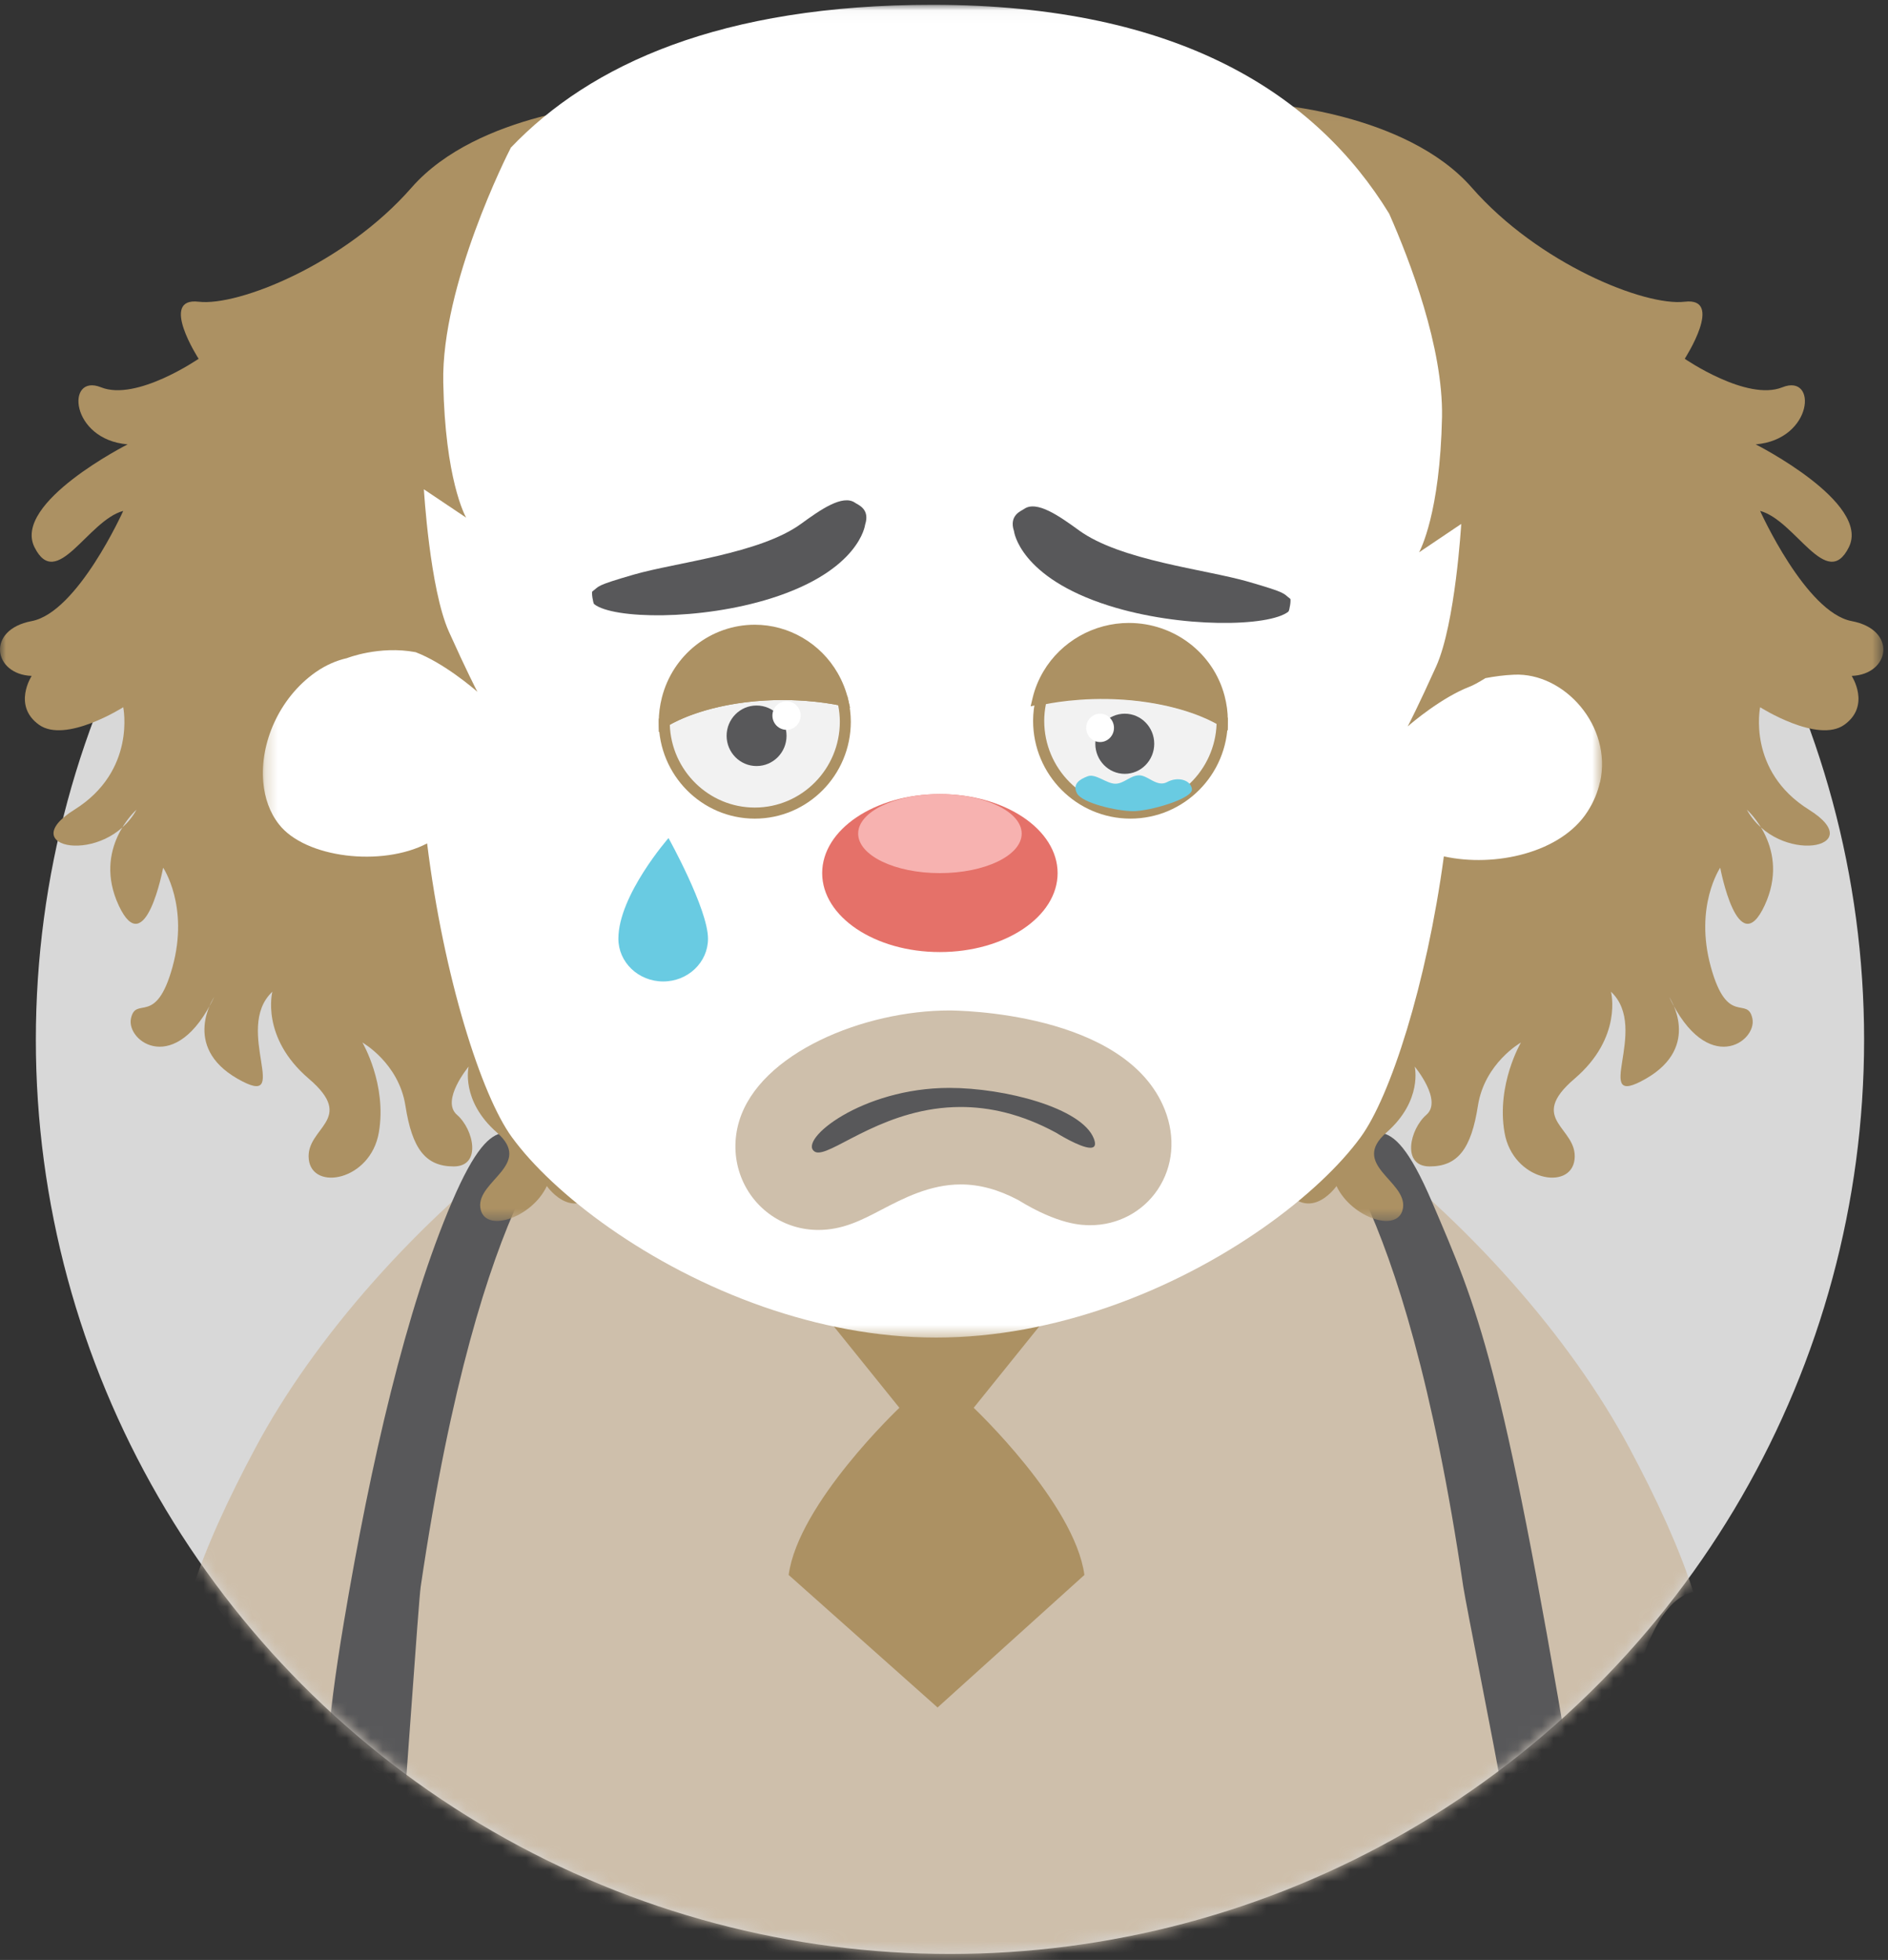 <?xml version="1.0" encoding="UTF-8"?>
<svg width="158px" height="164px" viewBox="0 0 158 164" version="1.1" xmlns="http://www.w3.org/2000/svg" xmlns:xlink="http://www.w3.org/1999/xlink">
    <rect x="0" y="0" width="158" height="164" fill="#333333" stroke="none"/>
    <!-- Generator: Sketch 59.1 (86144) - https://sketch.com -->
    <title>Klovn</title>
    <desc>Created with Sketch.</desc>
    <defs>
        <circle id="path-1" cx="76.979" cy="77.073" r="76.5"></circle>
        <polygon id="path-3" points="0 0.049 52.199 0.049 52.199 93.538 0 93.538"></polygon>
        <polygon id="path-5" points="0.233 0.049 52.431 0.049 52.431 93.538 0.233 93.538"></polygon>
        <polygon id="path-7" points="0.248 0.029 112.319 0.029 112.319 111.548 0.248 111.548"></polygon>
        <polygon id="path-9" points="0.375 0.188 0.562 0.188 0.562 0.375 0.375 0.375"></polygon>
    </defs>
    <g id="Fejl-besked" stroke="none" stroke-width="1" fill="none" fill-rule="evenodd">
        <g id="DT_Siden_Findes_Ikke" transform="translate(-923, -260)">
            <g id="Group-10" transform="translate(759, 260)">
                <g id="Klovn" transform="translate(164, 0)">
                    <g id="Fill-1" transform="translate(2.521, 9.927)">
                        <mask id="mask-2" fill="white">
                            <use xlink:href="#path-1"></use>
                        </mask>
                        <use id="Mask" fill="#D8D8D8" xlink:href="#path-1"></use>
                        <path d="M76.412,71.625 L76.275,71.625 C53.191,71.711 28.593,93.022 18.877,111.183 C16.538,115.559 14.707,119.543 13.5,123.277 C22.878,125.584 16.459,160.698 49.979,160.698 L102.659,165.948 C136.179,165.948 129.81,125.584 139.187,123.277 C137.981,119.543 136.15,115.559 133.81,111.183 C124.094,93.022 99.497,71.711 76.412,71.625 Z" fill="#CEBFAB" mask="url(#mask-2)"></path>
                        <path d="M25.275,141.858 C27.098,142.145 29.059,142.426 31.163,142.698 C31.335,141.444 32.499,124.11 32.685,122.844 C37.707,88.696 45.476,83.518 45.476,83.518 L42.91,84.371 C40.256,86.322 39.159,81.648 35.31,90.627 C31.461,99.606 28.504,112.438 26.261,125.785 C24.765,134.683 24.436,140.041 25.275,141.858 Z" id="Fill-3" fill="#58585A" mask="url(#mask-2)"></path>
                        <path d="M123.021,139.078 C122.849,137.824 120.122,124.11 119.936,122.844 C114.915,88.696 107.145,83.518 107.145,83.518 L109.711,84.371 C112.366,86.322 113.463,81.648 117.311,90.627 C121.16,99.606 123.146,103.957 128.909,138.238 C127.087,138.524 125.125,138.806 123.021,139.078 Z" id="Fill-5" fill="#58585A" mask="url(#mask-2)"></path>
                    </g>
                    <g id="Group-67">
                        <g id="Group-7" transform="translate(109.5, 93.375)"></g>
                        <path d="M90.75,131.785 L78.462,142.875 L66,131.785 C66.806,125.795 75.267,117.799 75.267,117.799 L66.873,107.383 C67.773,104.376 72.54,103.009 78.382,104.454 C84.223,103.009 88.977,104.376 89.877,107.383 L81.484,117.799 C81.484,117.799 89.944,125.795 90.75,131.785" id="Fill-8" fill="#AC9163"></path>
                        <g id="Group-16" transform="translate(0, 8.625)">
                            <g id="Group-12">
                                <mask id="mask-4" fill="white">
                                    <use xlink:href="#path-3"></use>
                                </mask>
                                <g id="Clip-11"></g>
                                <path d="M51.682,0.049 C51.682,0.049 40.009,0.709 34.441,7.074 C28.872,13.439 19.963,17.02 16.622,16.622 C13.281,16.224 16.622,21.396 16.622,21.396 C16.622,21.396 11.425,24.976 8.456,23.783 C5.486,22.589 5.857,28.159 10.683,28.557 C10.683,28.557 1.031,33.44 2.887,37.165 C4.743,40.889 7.342,34.922 10.312,34.126 C10.312,34.126 6.497,42.619 2.65,43.346 C-1.196,44.072 -0.557,47.814 2.65,47.932 C2.65,47.932 1.031,50.413 3.258,52.016 C5.486,53.62 10.312,50.553 10.312,50.553 C10.312,50.553 11.425,55.879 6.228,59.126 C1.031,62.372 8.827,63.836 11.425,59.126 C11.425,59.126 7.713,62.375 9.94,67.148 C12.168,71.92 13.653,63.98 13.653,63.98 C13.653,63.98 15.833,67.196 14.441,72.268 C13.05,77.341 11.379,74.655 10.961,76.594 C10.544,78.534 14.72,81.518 17.922,74.804 C17.922,74.804 15.137,78.918 19.871,81.635 C24.604,84.352 19.453,77.49 22.794,74.357 C22.794,74.357 21.789,78.172 25.841,81.635 C29.893,85.098 25.547,85.695 25.841,88.38 C26.135,91.066 31.007,90.17 31.703,86.142 C32.399,82.114 30.329,78.609 30.329,78.609 C30.329,78.609 33.374,80.324 33.93,83.905 C34.487,87.485 35.601,88.977 37.967,88.977 C40.334,88.977 39.638,85.865 38.246,84.661 C36.853,83.457 39.22,80.622 39.22,80.622 C39.22,80.622 38.524,83.457 41.587,86.142 C44.649,88.828 39.916,90.17 40.194,92.408 C40.473,94.646 44.51,93.303 45.763,90.618 C45.763,90.618 48.431,94.48 50.855,89.64 C53.28,84.8 51.682,0.049 51.682,0.049" id="Fill-10" fill="#AC9163" mask="url(#mask-4)"></path>
                            </g>
                            <g id="Group-15" transform="translate(105.18, 0)">
                                <mask id="mask-6" fill="white">
                                    <use xlink:href="#path-5"></use>
                                </mask>
                                <g id="Clip-14"></g>
                                <path d="M0.749,0.049 C0.749,0.049 12.422,0.709 17.99,7.074 C23.559,13.439 32.468,17.02 35.809,16.622 C39.15,16.224 35.809,21.396 35.809,21.396 C35.809,21.396 41.006,24.976 43.975,23.783 C46.945,22.589 46.574,28.159 41.748,28.557 C41.748,28.557 51.4,33.44 49.544,37.165 C47.688,40.889 45.089,34.922 42.119,34.126 C42.119,34.126 45.935,42.619 49.781,43.346 C53.627,44.072 52.987,47.814 49.781,47.932 C49.781,47.932 51.4,50.413 49.172,52.016 C46.945,53.62 42.119,50.553 42.119,50.553 C42.119,50.553 41.006,55.879 46.203,59.126 C51.4,62.372 43.604,63.836 41.006,59.126 C41.006,59.126 44.718,62.375 42.491,67.148 C40.263,71.92 38.779,63.98 38.779,63.98 C38.779,63.98 36.598,67.196 37.99,72.268 C39.382,77.341 41.052,74.655 41.47,76.594 C41.887,78.534 37.711,81.518 34.51,74.804 C34.51,74.804 37.294,78.918 32.561,81.635 C27.828,84.352 32.978,77.49 29.637,74.357 C29.637,74.357 30.642,78.172 26.59,81.635 C22.538,85.098 26.884,85.695 26.59,88.38 C26.296,91.066 21.424,90.17 20.728,86.142 C20.032,82.114 22.102,78.609 22.102,78.609 C22.102,78.609 19.058,80.324 18.501,83.905 C17.944,87.485 16.83,88.977 14.464,88.977 C12.097,88.977 12.793,85.865 14.185,84.661 C15.578,83.457 13.211,80.622 13.211,80.622 C13.211,80.622 13.907,83.457 10.844,86.142 C7.782,88.828 12.515,90.17 12.237,92.408 C11.958,94.646 7.921,93.303 6.668,90.618 C6.668,90.618 4,94.48 1.576,89.64 C-0.848,84.8 0.749,0.049 0.749,0.049" id="Fill-13" fill="#AC9163" mask="url(#mask-6)"></path>
                            </g>
                        </g>
                        <g id="Group-24" transform="translate(21.75, 0.375)">
                            <g id="Group-19">
                                <mask id="mask-8" fill="white">
                                    <use xlink:href="#path-7"></use>
                                </mask>
                                <g id="Clip-18"></g>
                                <path d="M112.15,65.094 L112.137,65.094 C111.957,65.905 111.622,66.728 111.108,67.527 C108.895,70.996 103.339,72.224 99.081,71.283 C97.628,82.037 94.592,91.397 92.123,94.772 C88.688,99.493 80.777,105.598 71.028,108.984 C66.526,110.546 61.625,111.548 56.595,111.548 C51.579,111.548 46.678,110.546 42.176,108.984 C32.439,105.598 24.516,99.493 21.082,94.772 C18.535,91.278 15.383,81.417 13.994,70.197 C10.212,72.177 3.794,71.426 1.594,68.6 C0.823,67.622 0.398,66.394 0.283,65.082 C-0.013,61.827 1.594,58.036 4.656,55.877 C5.543,55.257 6.431,54.888 7.28,54.697 C7.28,54.697 9.981,53.624 13.03,54.196 C15.383,55.09 17.891,57.237 18.2,57.511 C18.097,57.308 17.313,55.806 15.821,52.491 C14.213,48.914 13.724,40.568 13.724,40.568 L17.261,42.941 C17.158,42.762 15.499,39.71 15.345,31.625 C15.177,23.47 20.734,12.488 20.992,12 L20.992,11.988 C27.654,5.001 38.6,0.028 56.287,0.028 C77.035,0.028 88.444,7.612 94.515,17.52 C94.515,17.532 94.515,17.544 94.528,17.556 C96.226,21.407 99.03,28.68 98.927,34.523 C98.759,42.607 97.1,45.659 97.01,45.838 L100.535,43.465 C100.535,43.465 100.046,51.812 98.438,55.389 C96.946,58.692 96.161,60.206 96.058,60.408 C96.367,60.134 98.889,57.988 101.242,57.082 C101.5,56.986 101.95,56.748 102.567,56.366 L102.58,56.366 C103.339,56.223 104.123,56.116 104.959,56.08 C109.153,55.889 113.204,60.372 112.15,65.094" id="Fill-17" fill="#FFFFFF" mask="url(#mask-8)"></path>
                            </g>
                            <path d="M66.758,72.684 C66.758,76.333 62.353,79.289 56.898,79.289 C51.463,79.289 47.055,76.333 47.055,72.684 C47.055,69.032 51.463,66.071 56.898,66.071 C62.353,66.071 66.758,69.032 66.758,72.684" id="Fill-20" fill="#E57169"></path>
                            <path d="M63.751,69.377 C63.751,71.204 60.686,72.684 56.898,72.684 C53.127,72.684 50.067,71.204 50.067,69.377 C50.067,67.554 53.127,66.071 56.898,66.071 C60.686,66.071 63.751,67.554 63.751,69.377" id="Fill-22" fill="#F7B2B0"></path>
                        </g>
                        <g id="Group-27" transform="translate(0, 142.875)">
                            <mask id="mask-10" fill="white">
                                <use xlink:href="#path-9"></use>
                            </mask>
                            <g id="Clip-26"></g>
                            <path d="" id="Fill-25" fill="#000000" mask="url(#mask-10)"></path>
                        </g>
                        <polygon id="Fill-28" fill="#000000" points="80.618 85.5 80.622 85.5 80.632 85.5"></polygon>
                        <g id="Group-43" transform="translate(49.5, 41.625)">
                            <path d="M21.026,16.987 C20.959,16.971 17.339,16.119 12.849,16.678 C8.313,17.241 6.089,18.763 6.089,18.763 C6.089,22.988 9.482,26.412 13.665,26.412 C17.847,26.412 21.242,22.988 21.242,18.763 C21.242,18.151 21.162,17.558 21.026,16.987" id="Fill-29" fill="#F2F2F2"></path>
                            <path d="M6.553,19.022 C6.688,22.864 9.826,25.948 13.665,25.948 C17.59,25.948 20.783,22.725 20.783,18.763 C20.783,18.312 20.736,17.848 20.642,17.378 C19.727,17.195 16.634,16.675 12.905,17.138 C9.309,17.584 7.192,18.655 6.553,19.022 M13.665,26.875 C9.235,26.875 5.63,23.236 5.63,18.763 L5.63,18.517 L5.832,18.379 C5.926,18.314 8.201,16.788 12.792,16.217 C17.373,15.646 21.1,16.528 21.137,16.537 L21.408,16.605 L21.473,16.879 C21.624,17.514 21.702,18.148 21.702,18.763 C21.702,23.236 18.097,26.875 13.665,26.875" id="Fill-31" fill="#AC9163"></path>
                            <path d="M16.323,19.942 C16.323,21.339 15.2,22.474 13.814,22.474 C12.43,22.474 11.308,21.339 11.308,19.942 C11.308,18.543 12.43,17.41 13.814,17.41 C15.2,17.41 16.323,18.543 16.323,19.942" id="Fill-33" fill="#58585A"></path>
                            <path d="M17.504,18.252 C17.504,18.908 16.975,19.444 16.323,19.444 C15.67,19.444 15.14,18.908 15.14,18.252 C15.14,17.591 15.67,17.057 16.323,17.057 C16.975,17.057 17.504,17.591 17.504,18.252" id="Fill-35" fill="#FFFFFF"></path>
                            <path d="M20.205,14.926 C18.895,12.649 16.461,11.113 13.665,11.113 C10.135,11.113 7.177,13.555 6.335,16.857 C6.181,17.467 6.088,18.105 6.088,18.763 C6.088,18.763 8.313,17.242 12.849,16.678 C17.34,16.119 20.96,16.971 21.026,16.987 C20.854,16.252 20.571,15.563 20.205,14.926" id="Fill-37" fill="#AC9163"></path>
                            <path d="M13.665,11.576 C10.422,11.576 7.59,13.795 6.78,16.972 C6.698,17.3 6.637,17.625 6.598,17.947 C7.622,17.434 9.671,16.606 12.792,16.217 C16.152,15.8 19.051,16.161 20.374,16.388 C20.227,15.969 20.037,15.557 19.808,15.159 C18.537,12.949 16.184,11.576 13.665,11.576 L13.665,11.576 Z M5.631,19.632 L5.63,18.763 C5.63,18.107 5.718,17.427 5.891,16.742 C6.805,13.154 10.002,10.649 13.665,10.649 C16.51,10.649 19.168,12.199 20.602,14.693 C21.004,15.392 21.297,16.129 21.473,16.88 L21.645,17.615 L20.917,17.438 C20.883,17.429 17.344,16.586 12.905,17.138 C8.554,17.679 6.367,19.133 6.345,19.148 L5.631,19.632 Z" id="Fill-39" fill="#AC9163"></path>
                            <path d="M0.224,8.928 C0.129,8.851 -0.015,7.927 0.073,7.863 C0.7,7.406 0.25,7.406 3.536,6.456 C7.079,5.43 14.077,4.718 17.526,2.214 C19.116,1.061 21.026,-0.303 22.075,0.456 C22.289,0.612 23.334,0.954 22.898,2.28 C22.898,2.28 22.459,6.094 15.051,8.435 C9.11,10.313 1.808,10.184 0.224,8.928" id="Fill-41" fill="#58585A"></path>
                        </g>
                        <path d="M107.819,51.18 C107.914,51.102 108.062,50.166 107.972,50.101 C107.338,49.638 107.794,49.638 104.465,48.676 C100.875,47.637 93.789,46.915 90.295,44.378 C88.688,43.211 86.752,41.828 85.689,42.597 C85.472,42.755 84.414,43.102 84.857,44.445 C84.857,44.445 85.302,48.309 92.802,50.681 C98.82,52.583 106.214,52.453 107.819,51.18" id="Fill-44" fill="#58585A"></path>
                        <g id="Group-50" transform="translate(86.25, 57.375)">
                            <path d="M0.888,1.15 C0.955,1.133 4.625,0.274 9.181,0.837 C13.777,1.406 16.032,2.941 16.032,2.941 C16.032,7.203 12.59,10.657 8.352,10.657 C4.109,10.657 0.671,7.203 0.671,2.941 C0.671,2.324 0.749,1.725 0.888,1.15" id="Fill-46" fill="#F2F2F2"></path>
                            <path d="M1.278,1.544 C1.185,2.012 1.137,2.48 1.137,2.941 C1.137,6.938 4.374,10.189 8.352,10.189 C12.243,10.189 15.425,7.078 15.562,3.202 C14.914,2.832 12.768,1.752 9.124,1.301 C5.333,0.833 2.203,1.358 1.278,1.544 M8.352,11.124 C3.86,11.124 0.206,7.453 0.206,2.941 C0.206,2.313 0.283,1.673 0.435,1.04 L0.502,0.764 L0.775,0.696 C0.812,0.686 4.556,-0.208 9.238,0.373 C13.892,0.949 16.198,2.488 16.293,2.553 L16.497,2.693 L16.497,2.941 C16.497,7.453 12.844,11.124 8.352,11.124" id="Fill-48" fill="#AC9163"></path>
                        </g>
                        <path d="M94.836,67.875 C93.459,67.875 90.567,67.192 90.137,66.398 C89.707,65.604 90.369,65.198 91.03,64.953 C91.69,64.709 92.609,65.578 93.338,65.578 C94.067,65.578 94.593,64.875 95.335,64.875 C96.078,64.875 96.82,65.903 97.684,65.435 C98.548,64.966 99.653,65.242 99.748,66.035 C99.844,66.829 96.213,67.875 94.836,67.875" id="Fill-51" fill="#69CBE2"></path>
                        <g id="Group-57" transform="translate(90.75, 59.625)">
                            <path d="M0.913,2.61 C0.913,3.999 2.016,5.127 3.379,5.127 C4.74,5.127 5.844,3.999 5.844,2.61 C5.844,1.22 4.74,0.094 3.379,0.094 C2.016,0.094 0.913,1.22 0.913,2.61" id="Fill-53" fill="#58585A"></path>
                            <path d="M0.15,1.281 C0.15,1.934 0.671,2.466 1.312,2.466 C1.955,2.466 2.475,1.934 2.475,1.281 C2.475,0.625 1.955,0.094 1.312,0.094 C0.671,0.094 0.15,0.625 0.15,1.281" id="Fill-55" fill="#FFFFFF"></path>
                        </g>
                        <path d="M102.481,58.228 C101.54,54.635 98.245,52.125 94.471,52.125 C91.542,52.125 88.803,53.678 87.322,56.176 L87.322,56.177 C86.905,56.883 86.604,57.62 86.425,58.369 L86.25,59.104 L86.998,58.926 C87.034,58.917 90.669,58.071 95.255,58.625 C99.738,59.167 101.991,60.624 102.013,60.639 L102.75,61.125 L102.75,60.254 C102.75,59.592 102.66,58.911 102.481,58.228" id="Fill-58" fill="#AC9163"></path>
                        <g id="Group-64" transform="translate(61.5, 84.375)">
                            <path d="M6.983,12.372 C6.218,12.372 5.488,12.151 4.876,11.733 C3.489,10.785 2.919,9.105 3.419,7.453 C4.541,3.742 11.328,0.487 17.942,0.487 C21.443,0.487 30.974,1.613 33.006,6.753 C33.711,8.535 33.14,9.812 32.737,10.415 C32.074,11.405 30.986,11.974 29.749,11.974 C28.587,11.974 27.08,11.403 25.268,10.277 C23.11,9.123 21.027,8.563 18.9,8.563 C15.542,8.563 12.803,9.995 10.802,11.041 C9.379,11.785 8.255,12.372 6.984,12.372 L6.983,12.372 Z" id="Fill-60" fill="#58585A"></path>
                            <path d="M17.941,0.177 C10.832,0.177 2.088,3.716 0.358,9.434 C-0.548,12.432 0.546,15.611 3.08,17.345 C4.232,18.13 5.579,18.542 6.983,18.542 C9.032,18.542 10.605,17.72 12.27,16.849 C14.074,15.906 16.32,14.733 18.9,14.733 C20.466,14.733 22.035,15.156 23.69,16.027 C27.132,18.144 29.095,18.144 29.749,18.144 C32.03,18.144 34.137,17.029 35.386,15.161 C36.677,13.231 36.892,10.796 35.978,8.481 C32.731,0.271 18.544,0.177 17.941,0.177 M17.941,6.656 C22.592,6.656 29.022,8.324 30.035,10.887 C30.261,11.46 30.098,11.664 29.749,11.664 C28.88,11.664 26.861,10.395 26.861,10.395 C23.952,8.82 21.283,8.253 18.9,8.253 C12.728,8.253 8.48,12.062 6.983,12.062 C6.857,12.062 6.75,12.035 6.663,11.976 C5.268,11.021 10.623,6.656 17.941,6.656" id="Fill-62" fill="#CEBFAB"></path>
                        </g>
                        <path d="M51.75,78.549 C51.75,80.524 53.429,82.125 55.5,82.125 C57.571,82.125 59.25,80.524 59.25,78.549 C59.25,76.064 55.945,70.125 55.945,70.125 C55.945,70.125 51.75,74.913 51.75,78.549" id="Fill-65" fill="#69CBE2"></path>
                    </g>
                </g>
            </g>
        </g>
    </g>
</svg>